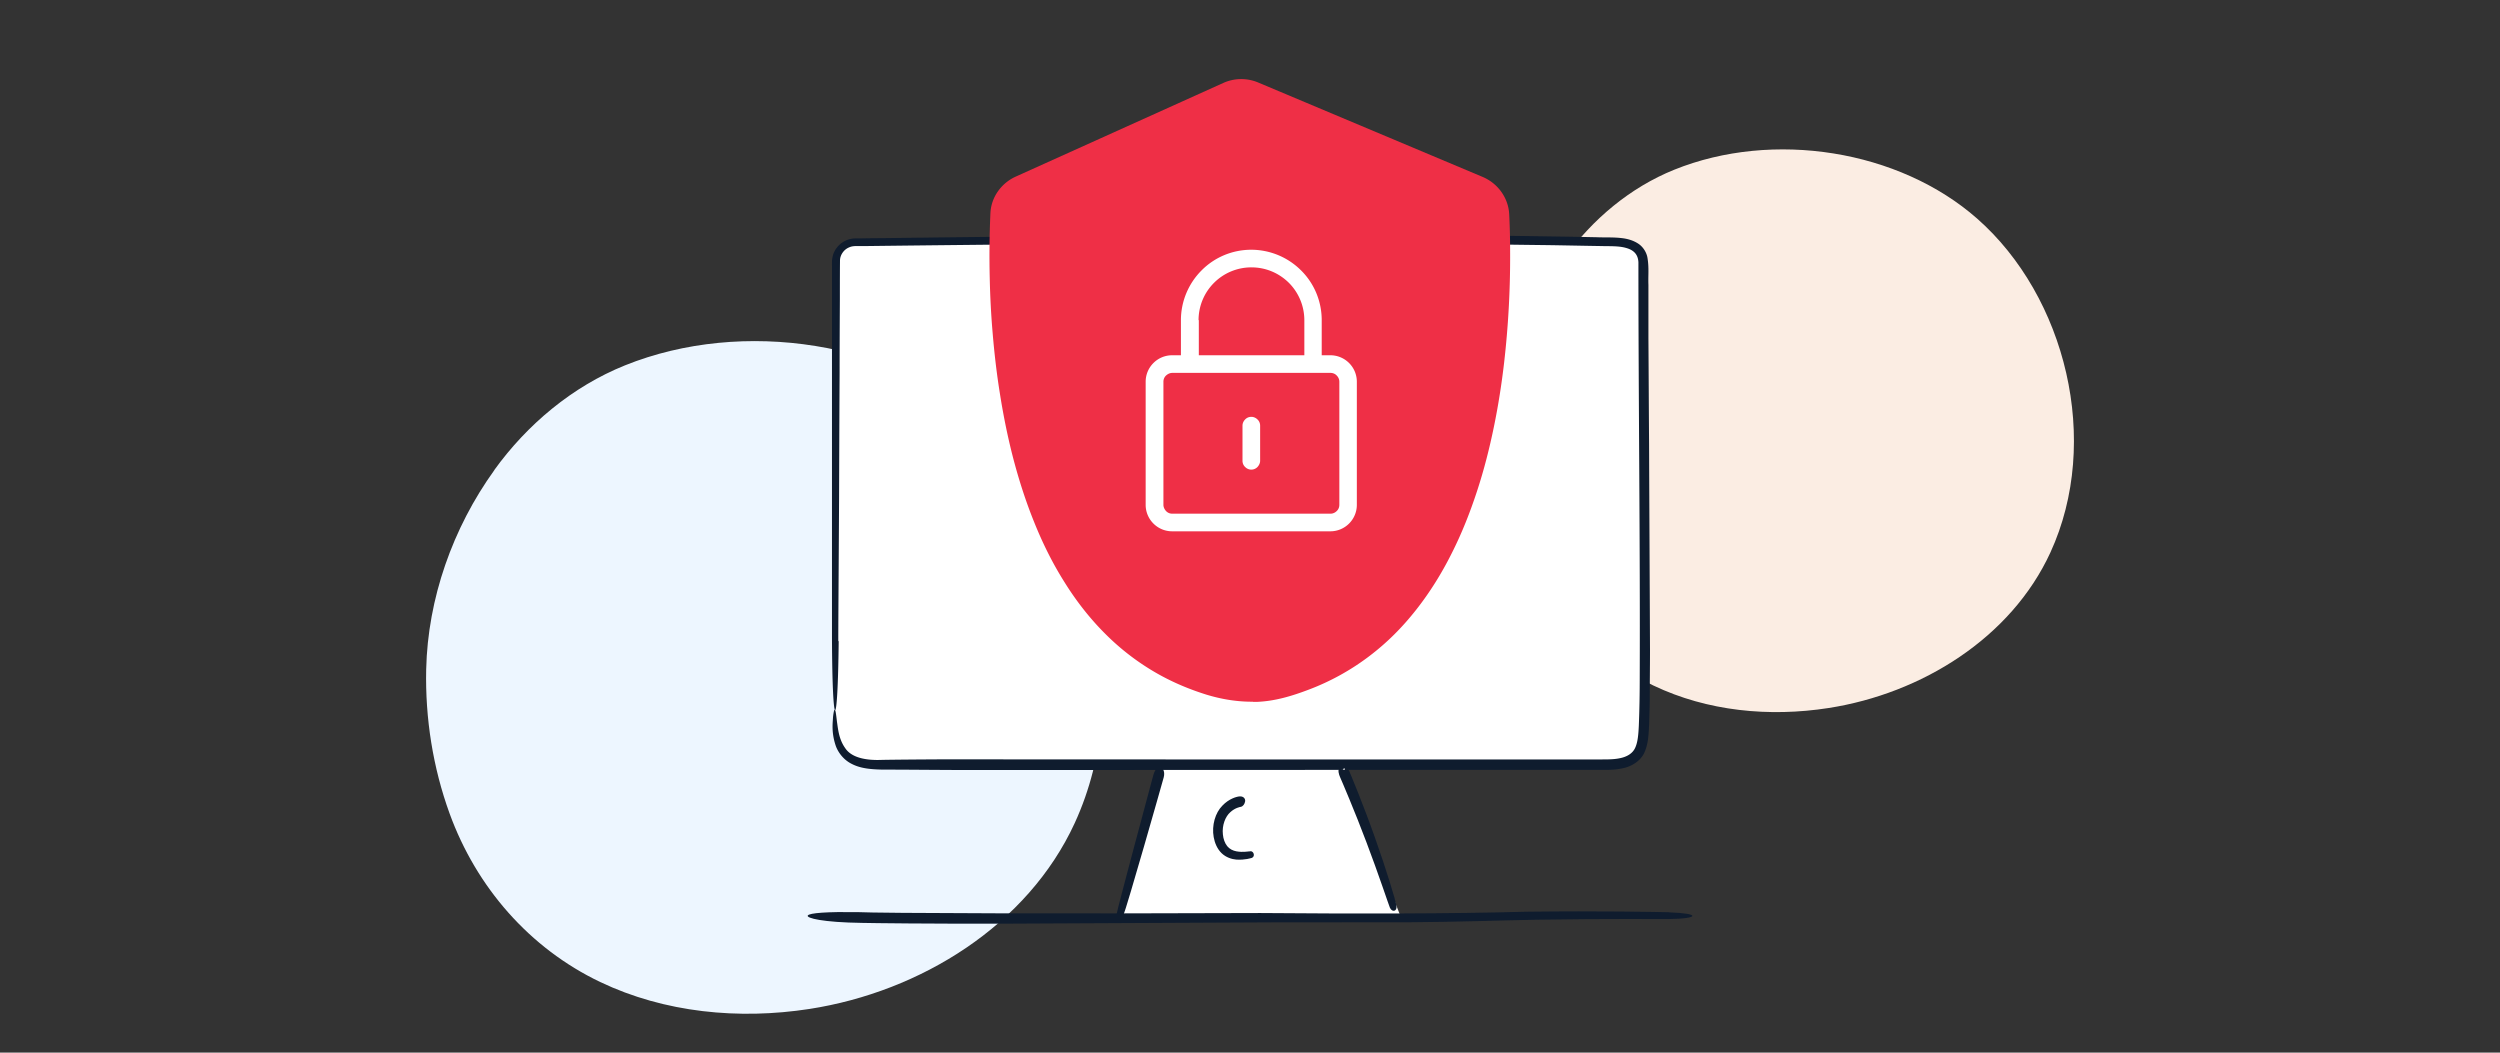 <svg xmlns="http://www.w3.org/2000/svg" width="190" height="80" fill="none"><rect width="100%" height="100%" fill="#333333" stroke="none"/><path fill="#EDF6FF" d="M37.57 35.73c-3.17 4.4-5.06 9.77-5.18 15.14-.08 3.72.51 7.46 1.78 10.96 2.03 5.58 6.06 10.23 11.44 12.8 4.9 2.34 10.55 2.88 15.91 2.05 8.45-1.31 16.59-6.37 20.16-14.13 4.65-10.12 1.4-23.24-6.65-30.33-7.1-6.25-18.55-8.07-27.54-4.45-3.99 1.61-7.42 4.48-9.93 7.96h.01Z"/><path fill="#FBEDE3" d="M118.93 19.56c-2.65 3.68-4.23 8.17-4.33 12.67-.07 3.11.43 6.24 1.49 9.17 1.7 4.67 5.07 8.56 9.57 10.7 4.1 1.96 8.82 2.41 13.31 1.71 7.07-1.1 13.87-5.32 16.86-11.82 3.89-8.47 1.17-19.44-5.56-25.37-5.94-5.23-15.52-6.75-23.03-3.72-3.34 1.35-6.2 3.75-8.3 6.66h-.01Z"/><path fill="#fff" d="M88.29 57.99c-1.3 3.85-2.36 7.76-3.18 11.74.4-.04.79-.09 1.19-.08 6.35.11 12.39-.09 20.11-.09-1.43-3.61-2.96-7.86-4.28-11.16-4.73-.03-9.12-.12-13.84-.41Z"/><path fill="#fff" d="M63.44 53.92c-.01 1.24-.03 2.66.9 3.48.79.7 1.95.71 3 .7 19.33-.1 36.02.22 54.74 0 .83 0 1.77-.11 2.3-.75.38-.45.46-1.07.52-1.66.27-2.87-.05-26.91 0-35.27 0-.42 0-.87-.21-1.24-.4-.69-1.34-.82-2.14-.83-18.99-.38-36.49-.23-57.57.03-.81 0-1.46.67-1.46 1.47 0 5.34.02 24.09-.07 34.06l-.01.01Z"/><path fill="#0F1C2E" d="M63.71 48.7c0-1.47.03-5.27.06-10.81.01-2.77.02-5.97.04-9.54 0-1.78.01-3.66.02-5.61 0-.97 0-1.96.01-2.97.02-.4.28-.78.65-.95.19-.09.36-.12.62-.12h.79c8.43-.1 18.02-.2 28.18-.22 5.08-.01 10.3 0 15.59.05 2.65.03 5.31.07 7.98.1 1.34.02 2.67.05 4.01.07.67.02 1.35-.02 1.91.14.59.16.92.49.95 1.09 0 10.66.14 21.41.1 31.5 0 1.26-.02 2.52-.07 3.74-.03.6-.07 1.23-.28 1.67-.2.44-.65.69-1.19.79-.53.11-1.14.08-1.75.09h-18.67c-16.66 0-28.6-.01-31.13-.01-1.65.01-3.14.02-4.46.04-1.3.06-2.37-.18-2.84-.9-.49-.69-.54-1.48-.62-1.99-.06-.52-.1-.84-.15-.91-.05-.07-.1.1-.15.54-.02.44-.14 1.17.21 2.2.18.5.6 1.08 1.26 1.39.66.33 1.44.39 2.25.41 1.59 0 3.49.02 5.72.03 2.49 0 14.64 0 31.56-.01h17.11c.6 0 1.23.03 1.9-.12.65-.12 1.41-.56 1.69-1.28.28-.69.28-1.33.32-1.96.02-.64.04-1.26.05-1.89 0-1.26.02-2.53.02-3.81-.02-5.12-.05-10.38-.07-15.72-.02-2.67-.03-5.35-.05-8.04v-4.04c-.03-.69.06-1.3-.08-2.1-.08-.4-.34-.8-.69-1.03-.35-.23-.72-.34-1.08-.4-.74-.11-1.39-.06-2.07-.09l-2.02-.04-4.04-.06c-2.69-.02-5.36-.05-8.02-.07-5.31-.03-10.54-.03-15.6 0-5.07.04-9.97.08-14.65.12-2.34.03-4.61.05-6.82.08-1.1.01-2.19.03-3.26.04-.53 0-1.06.01-1.59.02h-.4a1.818 1.818 0 0 0-1.25.57c-.21.23-.37.51-.43.81-.08.32-.04.59-.05.83V48.47c.03 7.39.44 7.18.51.28l-.03-.05Z"/><path fill="#fff" d="M88.24 58.32c-1.18 3.71-2.22 7.47-3.13 11.26.1-.06.2-.11.3-.17"/><path fill="#0F1C2E" d="m85.01 69.34-.03.02.37.28c.3-.71 2.93-9.96 3.09-10.55.21-.77-.5-1.22-.79-.17-.16.58-2.74 10.19-2.8 10.6l-.09.57.48-.28h.01c.36-.26.15-.61-.24-.46v-.01Z"/><path fill="#fff" d="M102.18 58.5c.08.03.02-.15-.05-.1-.07.05-.04.16-.01.23 1.46 3.46 2.76 6.98 3.87 10.57"/><path fill="#0F1C2E" d="M106.14 68.84c-.06-.35-.79-2.79-1.64-5.17-.84-2.39-1.81-4.72-1.93-5-.03-.07-.1-.21-.12-.19-.02 0-.06-.01-.08-.03-.01-.02-.09.07-.2.05-.06 0-.09.02-.12.01-.01 0 0-.02-.04-.03-.08-.01-.07-.03-.09-.05-.03-.04-.05-.09-.07-.1-.07 0-.15.17-.12.35.04.19.05.23.11.37.12.27 1.13 2.62 2.02 4.99.9 2.37 1.69 4.76 1.77 4.94.18.4.57.27.5-.14h.01Z"/><path fill="#fff" d="M94.63 60.91c-.63-.04-1.25.29-1.63.79-.38.5-.51 1.17-.43 1.79.06.47.25.94.63 1.23.57.44 1.38.34 2.07.17"/><path fill="#0F1C2E" d="M95.03 64.7c-.1-.01-.55.1-1.07 0-.26-.05-.51-.17-.69-.39-.18-.22-.3-.55-.33-.89-.08-.69.19-1.37.56-1.69.37-.34.74-.4.8-.41.17-.03.3-.22.33-.42.03-.19-.12-.44-.53-.36-.1.02-.68.14-1.2.69-.54.54-.82 1.5-.66 2.39.08.44.26.89.6 1.22.34.33.78.46 1.12.49.7.04 1.12-.12 1.18-.13.27-.11.15-.51-.1-.51l-.01.01Z"/><path fill="#fff" d="M61.38 69.58c4.18.41 31.43.15 35.63.18 20.24.13 13.39-.33 31.61-.15"/><path fill="#0F1C2E" d="M126.85 69.33c-1-.02-5.14-.11-10.85-.04-5.71.16-12.96.16-20.22.1-14.51.06-28.94.02-30.65-.07-2.23-.03-3.62.06-3.74.26-.12.19 1.11.52 4.13.56.85.02 4.96.07 10.68.06 5.72-.03 13.06-.06 20.37-.1 3.65 0 7.3 0 10.73-.01 3.43-.02 6.65-.14 9.43-.19 5.57-.09 9.47-.04 10.03-.05 2.5-.03 2.43-.44.1-.51l-.01-.01Z"/><path fill="#EF2F46" d="M95.23 53.34h.34c1.36-.06 2.64-.45 3.9-.93 1.64-.62 3.18-1.47 4.58-2.53 1.4-1.06 2.54-2.22 3.58-3.54 1.04-1.32 1.94-2.77 2.69-4.27.77-1.52 1.4-3.11 1.93-4.73.53-1.61.95-3.26 1.29-4.92.33-1.6.58-3.21.77-4.83a70.288 70.288 0 0 0 .46-8.31c0-1-.02-1.99-.07-2.99-.06-1.25-.86-2.35-2.01-2.84L95.62 6.27a3.32 3.32 0 0 0-2.64.03L77.2 13.42c-1.11.5-1.88 1.58-1.93 2.8-.07 1.64-.09 3.27-.05 4.91.03 1.39.1 2.78.22 4.17.13 1.56.31 3.12.56 4.66.26 1.64.59 3.28 1.01 4.89.43 1.64.95 3.26 1.59 4.84.63 1.57 1.38 3.09 2.28 4.52.88 1.42 1.91 2.75 3.09 3.93 1.19 1.2 2.55 2.24 4.02 3.07 1.17.66 2.41 1.18 3.69 1.58 1.14.35 2.34.55 3.55.54v.01Z"/><path fill="#fff" d="M101.12 27h-.67v-2.67c0-1.42-.56-2.78-1.57-3.78a5.37 5.37 0 0 0-3.78-1.57c-1.42 0-2.78.56-3.78 1.57-1 1-1.57 2.36-1.57 3.78V27h-.67c-.53 0-1.04.21-1.42.59-.38.38-.59.89-.59 1.42v9.36c0 .53.21 1.04.59 1.42.38.38.89.59 1.42.59h12.03c.53 0 1.04-.21 1.42-.59.38-.38.59-.89.59-1.42v-9.36c0-.53-.21-1.04-.59-1.42-.38-.38-.89-.59-1.42-.59h.01Zm-10.03-2.67a4.012 4.012 0 0 1 4.02-4.01c1.07 0 2.08.42 2.84 1.17a4.02 4.02 0 0 1 1.18 2.84V27h-8.02v-2.67h-.02Zm10.7 14.04c0 .18-.07.35-.2.47-.13.13-.3.2-.47.2H89.09c-.18 0-.35-.07-.47-.2s-.2-.3-.2-.47v-9.36c0-.18.07-.35.2-.47s.3-.2.47-.2h12.03c.18 0 .35.07.47.2.13.13.2.3.2.47v9.36Z"/><path fill="#fff" d="M95.1 31.68c-.18 0-.35.07-.47.2-.13.13-.2.3-.2.47v2.67c0 .18.07.35.2.47a.65.65 0 0 0 .94 0c.12-.13.2-.3.2-.47v-2.67c0-.18-.07-.35-.2-.47-.13-.13-.3-.2-.47-.2Z"/></svg>